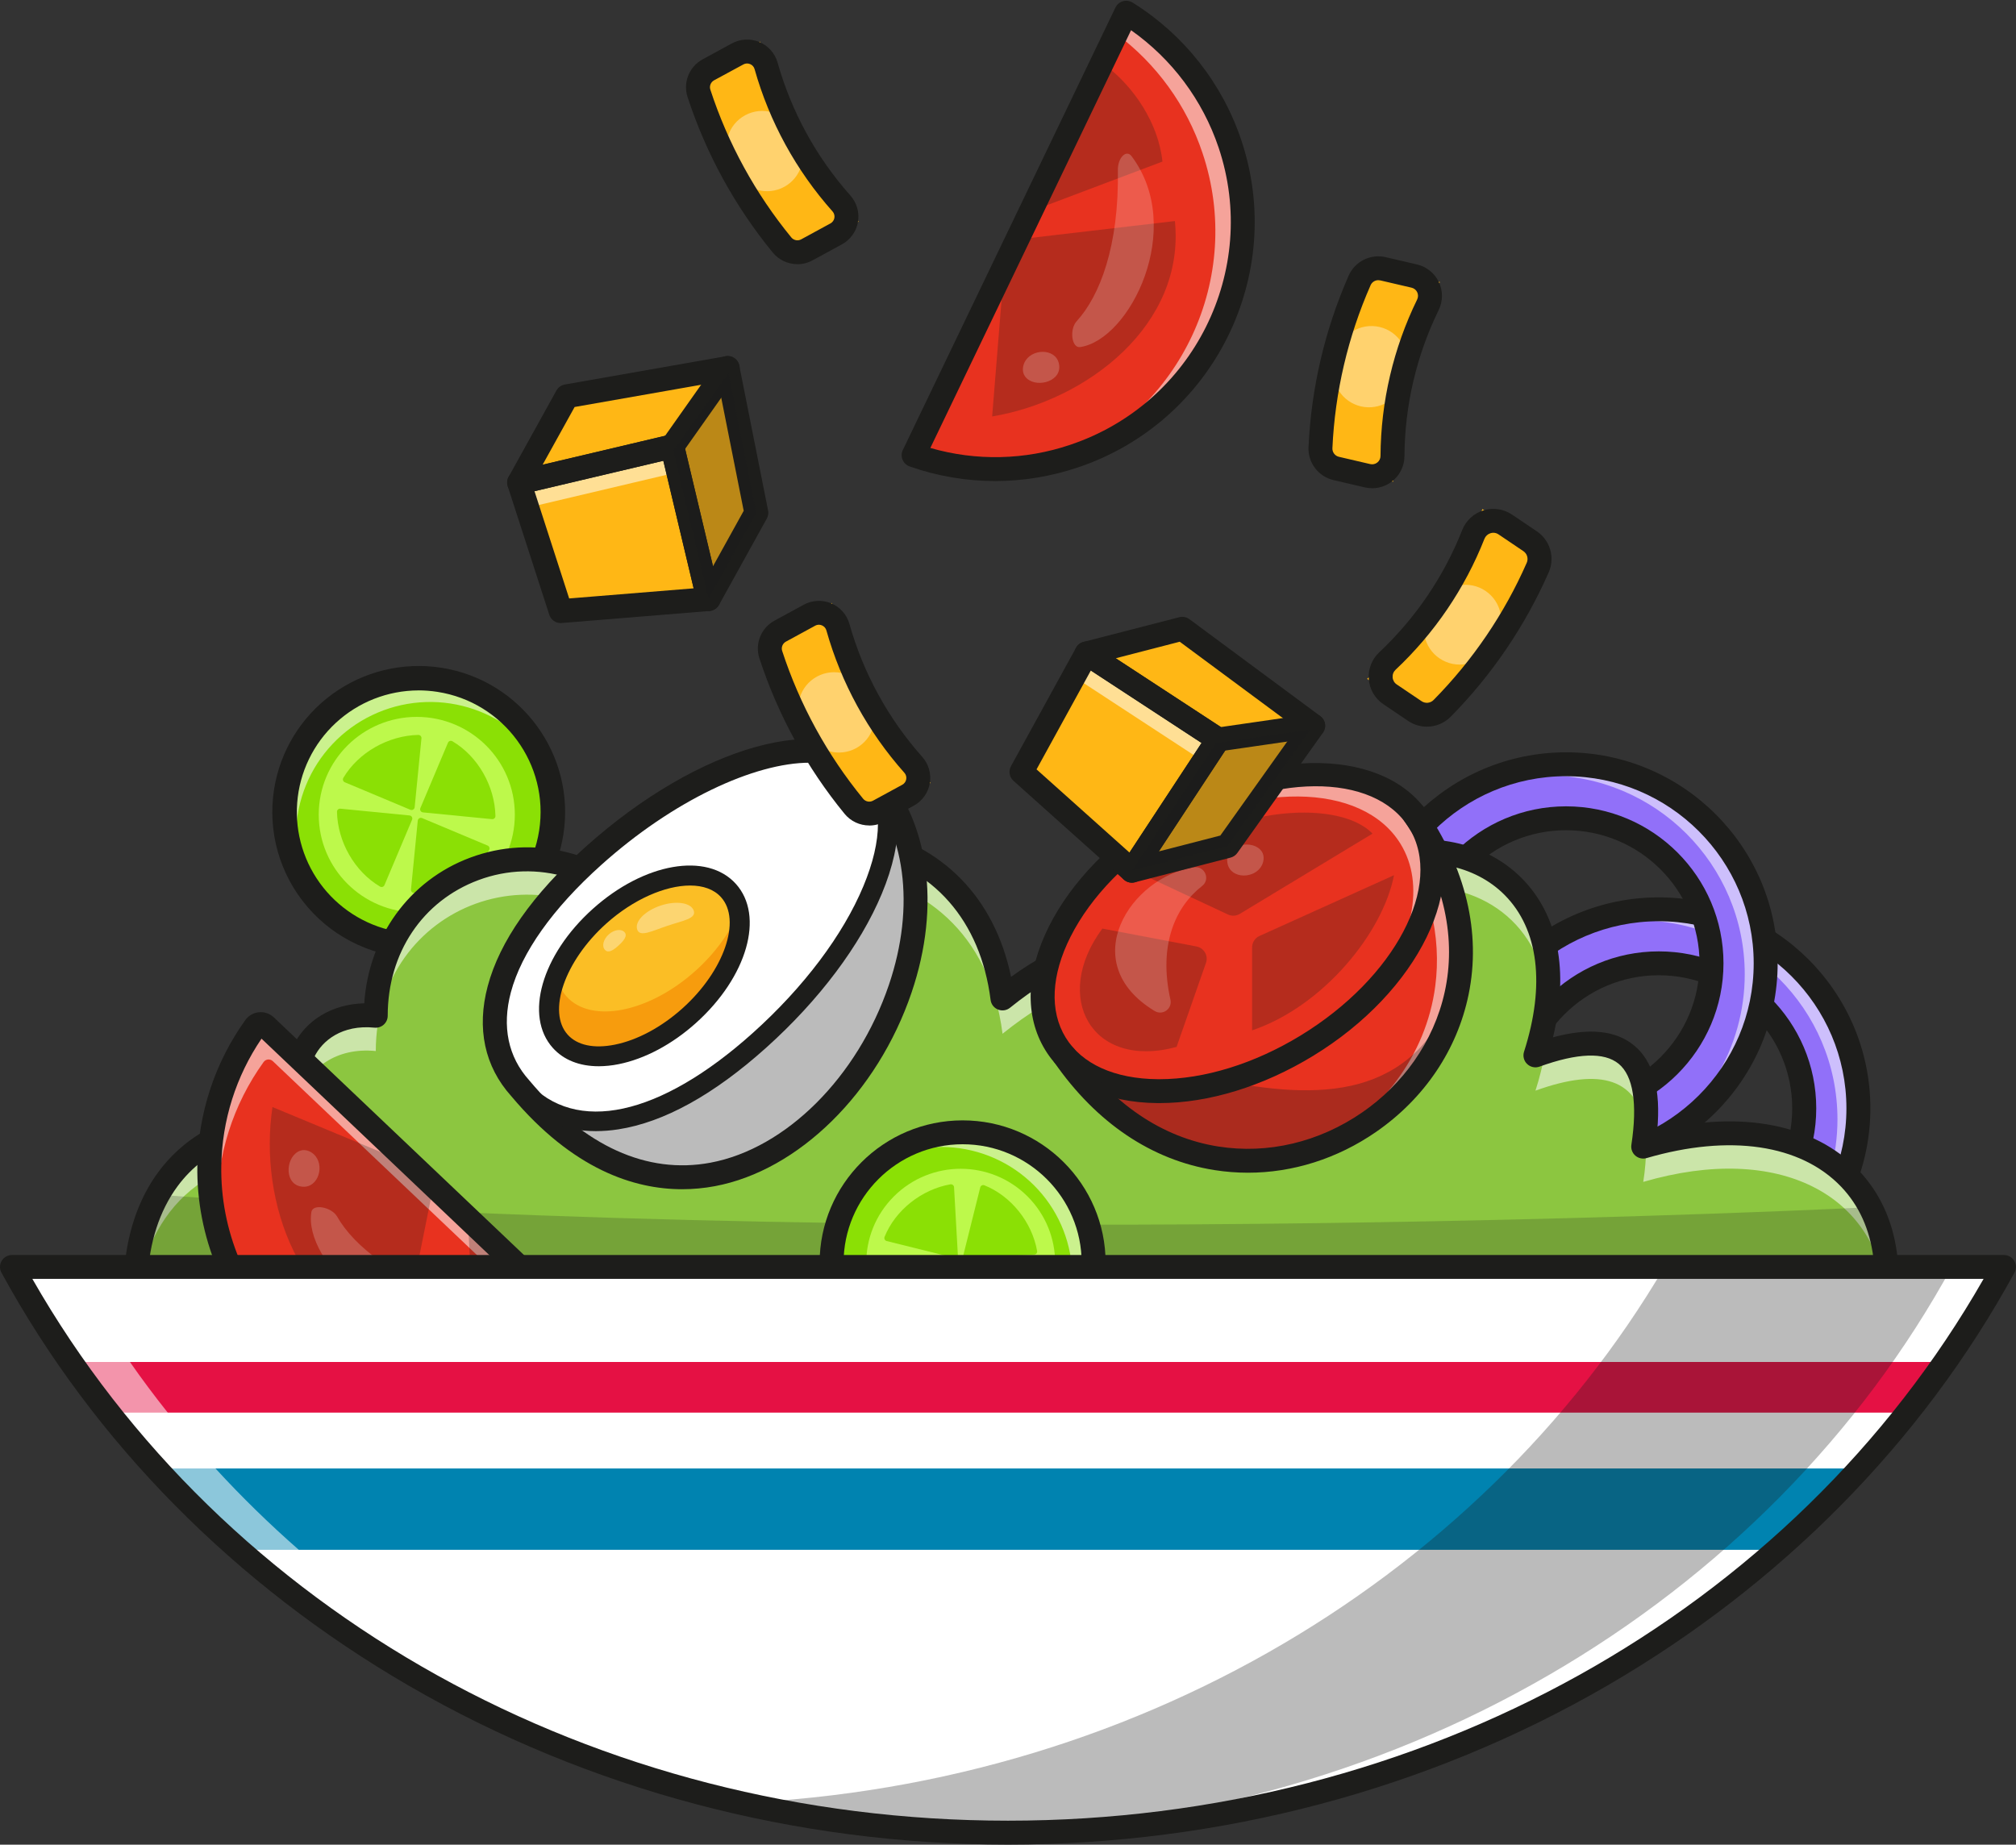<svg fill="none" height="140" viewBox="0 0 153 140" width="153" xmlns="http://www.w3.org/2000/svg" xmlns:xlink="http://www.w3.org/1999/xlink"><rect x="0" y="0" width="153" height="140" fill="#333333" stroke="none"/><clipPath id="a"><path d="m0 0h153v140h-153z"/></clipPath><g clip-path="url(#a)"><path d="m125.891 69.01c-8.365 0-15.148 6.765-15.148 15.107 0 8.342 6.783 15.106 15.148 15.106s15.146-6.764 15.146-15.106c0-8.341-6.778-15.107-15.146-15.107zm0 26.113c-6.096 0-11.037-4.927-11.037-11.006s4.941-11.006 11.037-11.006 11.037 4.927 11.037 11.006-4.942 11.006-11.037 11.006z" fill="#9170f9"/><path d="m126.195 95.124c-6.098 0-11.036-4.928-11.036-11.006-.002-1.962.524-3.89 1.522-5.581.997-1.692 2.431-3.086 4.152-4.039-2.203.728-4.12 2.13-5.478 4.006-1.359 1.876-2.09 4.131-2.09 6.446 0 6.078 4.941 11.006 11.037 11.006 1.876.003 3.721-.473 5.359-1.384-1.118.368-2.288.554-3.466.553zm0-26.113c-2.452-.005-4.868.588-7.037 1.728 1.649-.597 3.39-.901 5.144-.897 8.367 0 15.148 6.765 15.148 15.107.001 2.756-.754 5.46-2.184 7.818s-3.48 4.281-5.928 5.56c5.835-2.097 10.006-7.668 10.006-14.209-.001-8.341-6.781-15.107-15.149-15.107z" fill="#fff" opacity=".55"/><path d="m125.891 100.129c-8.854 0-16.057-7.183-16.057-16.012 0-8.829 7.203-16.012 16.057-16.012s16.057 7.183 16.057 16.012c0 8.829-7.203 16.012-16.057 16.012zm0-30.212c-7.851 0-14.239 6.37-14.239 14.2s6.388 14.2 14.239 14.2 14.239-6.37 14.239-14.2-6.388-14.2-14.239-14.2zm0 26.113c-6.587 0-11.946-5.344-11.946-11.913 0-6.568 5.362-11.913 11.946-11.913s11.949 5.344 11.949 11.913c0 6.569-5.362 11.913-11.949 11.913zm0-22.013c-5.585 0-10.125 4.531-10.125 10.097 0 5.566 4.543 10.1 10.125 10.1s10.125-4.531 10.125-10.1-4.541-10.097-10.125-10.097z" fill="#1d1d1b"/><path d="m118.854 58.003c-8.365 0-15.149 6.765-15.149 15.107 0 8.341 6.784 15.106 15.149 15.106s15.148-6.764 15.148-15.106c0-8.342-6.78-15.107-15.148-15.107zm0 26.113c-6.096 0-11.037-4.928-11.037-11.006 0-6.079 4.941-11.006 11.037-11.006s11.037 4.928 11.037 11.006c0 6.079-4.941 11.007-11.037 11.007z" fill="#9170f9"/><path d="m119.158 84.118c-6.095 0-11.037-4.928-11.037-11.006 0-1.962.526-3.889 1.523-5.58.998-1.691 2.431-3.085 4.152-4.037-2.203.728-4.12 2.129-5.479 4.006-1.358 1.876-2.089 4.131-2.089 6.446 0 6.078 4.941 11.006 11.037 11.006 1.875.002 3.72-.476 5.358-1.388-1.118.368-2.288.555-3.465.553zm0-26.113c-2.452-.005-4.868.588-7.038 1.728 1.649-.597 3.391-.901 5.145-.897 8.367 0 15.148 6.765 15.148 15.107.001 2.756-.755 5.459-2.184 7.818-1.43 2.358-3.48 4.281-5.928 5.56 5.835-2.097 10.006-7.668 10.006-14.209-.001-8.342-6.781-15.108-15.149-15.108z" fill="#fff" opacity=".55"/><path d="m118.854 89.121c-8.854 0-16.057-7.183-16.057-16.012 0-8.829 7.203-16.013 16.057-16.013s16.057 7.184 16.057 16.013c0 8.829-7.203 16.012-16.057 16.012zm0-30.212c-7.851 0-14.239 6.37-14.239 14.2 0 7.83 6.388 14.2 14.239 14.2s14.239-6.37 14.239-14.2c0-7.83-6.385-14.198-14.239-14.198zm0 26.113c-6.587 0-11.946-5.344-11.946-11.913 0-6.568 5.359-11.913 11.946-11.913 6.586 0 11.946 5.344 11.946 11.913 0 6.569-5.359 11.914-11.946 11.914zm0-22.013c-5.585 0-10.125 4.531-10.125 10.097s4.543 10.1 10.125 10.1 10.128-4.531 10.128-10.1-4.543-10.095-10.128-10.095z" fill="#1d1d1b"/><path d="m38.976 68.803c3.976-3.965 3.976-10.394 0-14.359-3.976-3.965-10.422-3.965-14.399 0-3.976 3.965-3.976 10.394 0 14.359 3.976 3.965 10.422 3.965 14.399 0z" fill="#8be005"/><path d="m31.783 71.932c-.533-0-1.066-.041-1.593-.123-2.7-.429-5.12-1.908-6.73-4.112-1.61-2.204-2.278-4.955-1.858-7.649.42-2.695 1.893-5.114 4.097-6.727 2.204-1.614 4.96-2.291 7.663-1.883 5.631.873 9.502 6.152 8.627 11.768-.792 5.082-5.203 8.726-10.208 8.726zm-.012-20.307c-4.855 0-9.133 3.534-9.901 8.464-.202 1.297-.146 2.622.165 3.898.311 1.276.871 2.478 1.648 3.538.777 1.06 1.756 1.957 2.88 2.639s2.373 1.138 3.674 1.339c5.466.845 10.599-2.897 11.447-8.345s-2.905-10.569-8.368-11.414c-.511-.079-1.028-.118-1.545-.117z" fill="#1d1d1b"/><path d="m33.339 51.59c1.803.279 3.498 1.036 4.908 2.192 1.409 1.156 2.481 2.669 3.103 4.38-1.31-2.154-3.377-3.745-5.798-4.464-2.421-.719-5.024-.514-7.302.574-2.278 1.088-4.07 2.982-5.026 5.314-.956 2.332-1.008 4.935-.147 7.303-1.251-2.042-1.733-4.462-1.362-6.826.864-5.539 6.07-9.334 11.624-8.473z" fill="#fff" opacity=".55"/><path d="m31.631 69.248c4.11 0 7.441-3.322 7.441-7.42s-3.331-7.42-7.441-7.42c-4.109 0-7.441 3.322-7.441 7.42s3.331 7.42 7.441 7.42z" fill="#bdf94b"/><path d="m31.784 72.706c-1.604.001-3.189-.344-4.647-1.012-1.457-.668-2.753-1.643-3.796-2.857-1.044-1.215-1.812-2.64-2.251-4.178s-.539-3.154-.293-4.734c.452-2.904 2.043-5.51 4.422-7.244 2.379-1.734 5.351-2.456 8.263-2.005 6.054.938 10.215 6.613 9.275 12.651-.852 5.463-5.593 9.381-10.973 9.381zm-.027-20.308c-2.328.006-4.569.887-6.274 2.467-1.706 1.58-2.751 3.744-2.928 6.059-.177 2.315.528 4.611 1.974 6.431 1.446 1.819 3.527 3.028 5.827 3.385 5.042.781 9.777-2.673 10.561-7.7.783-5.027-2.681-9.751-7.721-10.532-.476-.074-.958-.111-1.44-.112z" fill="#1d1d1b"/><path d="m32.099 61.656 5.238.513c.033.004.067 0.0.099-.01s.061-.027.086-.049.045-.05.058-.08c.013-.03.02-.064.02-.097-.046-2.263-1.325-4.528-3.266-5.677-.029-.017-.062-.028-.096-.031-.034-.003-.068.001-.101.012-.032.011-.062.029-.086.053s-.044.052-.056.084l-2.093 4.96c-.013.034-.019.071-.016.107.003.036.015.072.034.103.019.031.045.058.076.077.031.019.066.032.103.035z" fill="#8be005"/><path d="m31.077 61.889-5.238-.514c-.033-.004-.067-.001-.099.009-.032.01-.061.027-.086.049-.025.022-.045.05-.059.08-.013.03-.02.064-.02.097.046 2.262 1.325 4.528 3.267 5.677.03.017.062.028.096.031.034.003.068-.001.101-.012.032-.011.062-.029.086-.053.025-.024.044-.052.056-.084l2.092-4.957c.014-.034.02-.071.017-.107-.003-.037-.014-.072-.033-.104s-.045-.058-.076-.078c-.031-.02-.067-.032-.103-.035z" fill="#8be005"/><path d="m31.47 61.263.515-5.223c.004-.033.001-.067-.01-.099-.01-.032-.027-.061-.049-.086-.022-.025-.05-.045-.08-.058s-.064-.02-.097-.02c-2.268.046-4.54 1.321-5.692 3.258-.017.029-.028.062-.031.096s.001.068.012.1c.011.032.029.061.053.086.024.025.052.044.084.056l4.974 2.086c.034.013.071.019.107.015.036-.003.071-.015.103-.034.031-.019.058-.045.077-.076.019-.031.032-.066.035-.102z" fill="#8be005"/><path d="m31.706 62.282-.515 5.223c-.004.033-.001.067.01.099.01.032.027.061.049.086s.05.045.081.058c.031.013.064.02.097.02 2.269-.046 4.541-1.321 5.693-3.258.017-.029.028-.062.031-.096.003-.034-.001-.068-.012-.1-.011-.032-.029-.061-.053-.086-.024-.025-.052-.044-.084-.056l-4.974-2.086c-.034-.013-.071-.019-.107-.016-.036.003-.072.015-.103.034-.031.019-.058.045-.077.076-.02.031-.032.066-.035.102z" fill="#8be005"/><path d="m11.876 105.788c-3.999-10.106-.624-21.602 12.1-20.698-3.131-3.17-.723-8.533 4.544-8.004 0-11.068 13.15-16.392 21.238-7.108 5.424-9.284 24.358-9.782 26.325 5.798 7.712-6.215 13.482-5.015 17.483 2.936 3.725-19.985 29.173-18.015 22.963 1.384 6.394-2.307 9.258-.174 8.18 6.926 13.33-3.891 21.5 3.948 17.42 15.718" fill="#8cc640"/><g fill="#fff"><path d="m22.619 85.04c.118.964.558 1.918 1.357 2.731-8.813-.625-13.145 4.698-13.642 11.387-.527-7.514 3.293-14.13 12.285-14.118z" opacity=".55"/><path d="m117.44 75.801c-1.258-12.553-20.656-11.662-23.874 5.589-3.999-7.949-9.77-9.148-17.481-2.933-1.969-15.578-20.901-15.079-26.327-5.798-8.086-9.282-21.238-3.956-21.238 7.109-3.02-.302-5.099 1.33-5.734 3.375-.943-3.018 1.448-6.487 5.734-6.058 0-11.067 13.152-16.39 21.238-7.106 5.424-9.284 24.358-9.782 26.325 5.798 7.713-6.215 13.482-5.016 17.481 2.937 3.432-18.4 25.269-18.194 23.876-2.913z" opacity=".55"/><path d="m124.863 85.798c-.474-3.909-3.316-4.833-8.332-3.024.31-.958.552-1.936.724-2.928 5.517-1.77 8.156.085 7.608 5.952z" opacity=".55"/><path d="m143.122 98.321c-.746-7.547-8.004-11.656-18.411-8.621.145-.908.219-1.827.221-2.746 11.458-3.246 19.041 2.215 18.19 11.367z" opacity=".55"/></g><path d="m141.954 91.618s-69.068 3.552-129.987-.945l-1.68 5.28h132.9z" fill="#1d1d1b" opacity=".2"/><g opacity=".55"><path d="m22.786 83.143c.235.735.644 1.403 1.19 1.948-.467-.033-.918-.051-1.357-.051-.08-.637-.024-1.284.167-1.897z" fill="#fff"/><path d="m24.366 85.27-.4-.028c-.482-.034-.922-.051-1.347-.051h-.133l-.017-.132c-.083-.658-.025-1.327.172-1.961l.143-.464.146.464c.228.713.623 1.361 1.153 1.889zm-1.611-.381c.275 0 .558.011.856.028-.328-.38-.596-.806-.796-1.266-.079.408-.099.825-.059 1.238z" fill="#1d1d1b"/></g><g opacity=".55"><path d="m117.44 75.801c.118 1.223.073 2.571-.185 4.045-.237.076-.479.158-.724.248.494-1.542.788-2.976.909-4.293z" fill="#fff"/><path d="m116.292 80.343.095-.295c.473-1.483.778-2.916.902-4.261h.301c.127 1.278.064 2.653-.186 4.086l-.016.09-.087.028c-.236.075-.473.156-.717.246zm1.053-2.804c-.151.78-.344 1.551-.579 2.311.119-.041.237-.081.355-.118.125-.725.199-1.457.224-2.192z" fill="#1d1d1b"/></g><g opacity=".55"><path d="m124.932 86.955-.221.063c.063-.426.115-.831.152-1.22.044.384.067.771.069 1.157z" fill="#fff"/><path d="m124.526 87.232.035-.233c.067-.448.119-.845.151-1.212l.133-1.426.167 1.422c.046.39.069.781.071 1.174v.114z" fill="#1d1d1b"/></g><path d="m11.876 106.695c-.182 0-.361-.055-.511-.157-.151-.103-.267-.248-.334-.417-2.513-6.35-2.139-12.926.975-17.157 1.625-2.208 4.682-4.719 10.203-4.827-.352-.733-.535-1.536-.534-2.348.001-.813.185-1.615.539-2.347.975-2.03 3.006-3.24 5.43-3.295.341-5.056 3.42-9.335 8.04-11.056 4.791-1.786 10.04-.472 13.948 3.425 3.316-4.551 9.84-6.909 16.028-5.648 5.851 1.189 9.821 5.26 11.072 11.27 3.663-2.651 7-3.675 9.933-3.042 2.499.538 4.697 2.272 6.553 5.162 1.747-5.977 5.713-10.372 10.915-11.966 4.267-1.306 8.617-.404 11.355 2.357 2.774 2.797 3.596 7.043 2.373 12.076 2.733-.731 4.75-.531 6.135.603 1.474 1.206 2.061 3.33 1.776 6.471 6.421-1.55 11.937-.476 15.277 3.017 3.204 3.353 3.911 8.535 1.939 14.219-.035.117-.093.226-.172.319-.078.094-.175.171-.284.227-.109.055-.228.088-.35.097s-.244-.007-.36-.047-.222-.103-.313-.184c-.091-.082-.164-.182-.216-.292-.051-.111-.08-.231-.083-.353-.004-.122.017-.244.061-.357 1.741-5.019 1.18-9.532-1.539-12.376-3.079-3.223-8.462-4.015-14.768-2.176-.146.043-.301.048-.45.016s-.288-.102-.403-.202c-.115-.1-.203-.227-.255-.37-.053-.143-.068-.297-.046-.447.474-3.121.139-5.25-.968-6.156-1.096-.896-3.116-.823-6.004.218-.159.058-.332.07-.498.034s-.319-.116-.441-.234c-.123-.117-.21-.267-.251-.431-.042-.164-.037-.337.015-.498 1.626-5.078 1.104-9.303-1.47-11.897-2.26-2.279-5.912-3.006-9.527-1.898-5.187 1.589-9 6.394-10.207 12.852-.035.187-.127.358-.265.489-.138.132-.313.216-.502.243-.189.027-.381-.006-.549-.095s-.305-.227-.391-.397c-1.818-3.612-3.996-5.716-6.473-6.25-2.693-.581-5.93.635-9.625 3.613-.126.102-.277.168-.437.192-.16.024-.324.005-.474-.055-.15-.06-.282-.159-.381-.287-.099-.128-.162-.28-.182-.44-.761-6.023-4.365-10.122-9.888-11.245-5.795-1.177-12.138 1.313-14.754 5.792-.073.125-.174.23-.296.308-.122.078-.26.125-.404.139s-.289-.007-.423-.061c-.134-.054-.254-.138-.348-.247-3.463-3.975-8.349-5.425-12.752-3.784-4.25 1.584-6.89 5.53-6.89 10.298-0.0.127-.027.252-.079.368-.052.116-.127.219-.221.304-.094.085-.205.149-.326.189-.121.04-.248.053-.375.041-2.466-.247-3.98.993-4.577 2.236-.687 1.431-.392 3.052.77 4.23.129.131.216.298.247.48.032.181.007.368-.07.535-.077.167-.203.307-.362.401s-.342.137-.526.125c-4.643-.329-8.252 1.068-10.44 4.042-2.748 3.735-3.036 9.643-.75 15.42.054.137.074.286.058.432-.016.147-.069.288-.152.41-.083.122-.195.222-.326.292-.131.069-.277.105-.425.106z" fill="#1d1d1b"/><path d="m34.835 107.53c-10.373.093-18.858-8.219-18.951-18.562-.045-4.157 1.305-8.21 3.834-11.514l27.035 25.686c-3.338 2.805-7.554 4.358-11.918 4.391z" fill="#e8321f"/><path d="m16.489 91.687c-.042-3.977 1.192-7.862 3.521-11.09.039-.053.089-.097.147-.13.058-.032.122-.052.188-.057s.132.003.195.025c.062.022.119.057.167.103l24.616 23.383c.494-.34.973-.701 1.432-1.086l-27.035-25.685c-1.771 2.321-2.974 5.022-3.513 7.889-.539 2.867-.4 5.819.408 8.622-.076-.656-.117-1.315-.124-1.974z" fill="#fff" opacity=".55"/><path d="m34.837 107.53c-10.373.093-18.858-8.219-18.952-18.562 0-.365.003-.729.024-1.088.661 9.825 8.908 17.55 18.908 17.461 3.82-.027 7.539-1.221 10.658-3.42l1.284 1.219c-3.338 2.806-7.556 4.359-11.921 4.391z" fill="#fff" opacity=".55"/><path d="m30.534 101.757c-7.741-1.668-10.94-10.5-9.855-17.738l10.571 4.393 1.648 1.566z" fill="#1d1d1b" opacity=".25"/><path d="m35.528 92.797.467 9.74c2.921.616 6.082-.331 8.23-1.802z" fill="#1d1d1b" opacity=".25"/><path d="m34.704 108.436c-5.07 0-10.02-1.998-13.71-5.563-3.918-3.784-6.111-9.043-6.016-14.426.062-3.96 1.332-7.808 3.641-11.031.12-.167.275-.306.454-.409.179-.102.378-.165.583-.184.205-.019.412.006.607.074.195.068.373.177.522.319l26.156 24.848c.15.142.268.316.345.508.077.192.112.398.102.605-.009.204-.062.404-.156.586s-.226.342-.387.469c-3.202 2.525-7.117 3.986-11.195 4.18-.316.016-.632.023-.947.023zm-14.857-29.607c-1.937 2.852-2.998 6.205-3.052 9.649-.086 4.884 1.906 9.656 5.464 13.093 3.558 3.437 8.408 5.274 13.302 5.031 3.551-.168 6.969-1.396 9.811-3.525z" fill="#1d1d1b"/><path d="m23.955 87.754c-.268-.344-.737-.565-1.152-.429-1.083.354-1.288 2.389-.066 2.702 1.289.331 1.93-1.362 1.217-2.273z" fill="#fff" opacity=".2"/><path d="m35.552 98.845c-5.523-1.693-8.67-4.246-9.964-6.509-.419-.732-1.843-.994-1.954-.36-.647 3.762 6.128 10.387 12.605 8.185.646-.218.212-1.041-.687-1.316z" fill="#fff" opacity=".2"/><path d="m80.087 102.865c3.883-3.872 3.883-10.151 0-14.024-3.883-3.873-10.179-3.873-14.063 0-3.883 3.873-3.883 10.151 0 14.024 3.883 3.873 10.179 3.873 14.063 0z" fill="#8be005"/><path d="m83 95.853c.001 1.778-.478 3.522-1.386 5.053-.908 1.53-2.211 2.788-3.774 3.643 1.887-1.584 3.117-3.812 3.449-6.249.333-2.438-.256-4.912-1.65-6.941s-3.496-3.469-5.895-4.04-4.926-.232-7.089.952c1.789-1.509 4.058-2.336 6.401-2.332 5.489-.001 9.943 4.441 9.943 9.916z" fill="#fff" opacity=".55"/><path d="m77.979 100.907c2.799-2.791 2.799-7.317 0-10.109-2.799-2.792-7.338-2.792-10.137 0-2.799 2.792-2.799 7.318 0 10.109 2.799 2.792 7.338 2.792 10.137 0z" fill="#bdf94b"/><path d="m73.056 106.676c-5.984 0-10.853-4.855-10.853-10.823s4.868-10.823 10.853-10.823 10.853 4.855 10.853 10.823-4.869 10.823-10.853 10.823zm0-19.833c-4.982 0-9.035 4.042-9.035 9.01 0 4.968 4.053 9.01 9.035 9.01 4.982 0 9.035-4.042 9.035-9.01 0-4.968-4.054-9.01-9.035-9.01z" fill="#1d1d1b"/><path d="m73.073 96.167.286 5.118c.002.032.011.064.026.093s.036.054.061.075c.025.02.055.035.086.044.032.009.064.011.097.006 2.183-.384 4.183-1.954 5.004-3.995.011-.031.016-.064.014-.097-.002-.033-.011-.065-.027-.094s-.037-.055-.063-.075c-.026-.02-.056-.035-.088-.043l-5.111-1.27c-.035-.009-.072-.009-.107-0-.035.008-.068.025-.096.048s-.05.052-.064.086c-.014.033-.021.069-.019.105z" fill="#8be005"/><path d="m72.693 95.219-.288-5.118c-.002-.032-.011-.064-.026-.093-.015-.029-.036-.054-.061-.075-.025-.021-.055-.035-.086-.044s-.064-.011-.097-.006c-2.183.384-4.184 1.954-5.005 3.995-.011.031-.016.064-.014.097.002.033.011.065.026.094.015.029.037.055.062.075.026.02.056.035.088.044l5.111 1.27c.035.009.072.009.108.001.036-.008.069-.024.097-.048.028-.023.05-.053.065-.086.015-.033.021-.07.019-.106z" fill="#8be005"/><path d="m73.359 95.504 5.132-.288c.033-.002.065-.01.094-.025s.055-.036.076-.061c.021-.025.036-.055.044-.086.009-.032.01-.065.005-.097-.384-2.176-1.959-4.172-4.006-4.991-.031-.012-.064-.017-.097-.015-.033.002-.065.011-.095.026-.029.015-.055.037-.075.063-.02.026-.035.056-.043.088l-1.272 5.097c-.009.035-.009.072-.001.107.008.035.024.068.047.096.023.028.052.05.085.065s.069.022.105.02z" fill="#8be005"/><path d="m72.408 95.883-5.132.287c-.033.002-.065.01-.094.025-.029.015-.055.036-.075.061-.021.025-.036.055-.044.086-.008.032-.01.065-.005.097.384 2.176 1.959 4.172 4.006 4.991.031.012.064.017.097.015s.065-.011.095-.026c.029-.016.055-.037.075-.063.02-.026.035-.056.043-.088l1.274-5.097c.009-.035.009-.072.001-.108s-.024-.069-.048-.097c-.023-.028-.053-.05-.086-.065-.033-.015-.07-.021-.106-.019z" fill="#8be005"/><path d="m152.086 96.155c-1.355 2.486-2.849 4.894-4.477 7.212-.912 1.311-1.872 2.592-2.869 3.845-1.154 1.451-2.361 2.863-3.62 4.236-1.993 2.171-4.103 4.231-6.32 6.173-15.167 13.305-35.698 21.466-58.302 21.466s-43.135-8.161-58.302-21.466c-2.217-1.942-4.327-4.002-6.32-6.173-1.257-1.371-2.464-2.783-3.62-4.236-.997-1.253-1.957-2.534-2.869-3.845-1.628-2.318-3.123-4.726-4.478-7.212z" fill="#fff"/><path d="m76.498 139.238c-21.849 0-42.593-7.637-58.402-21.504-2.221-1.945-4.335-4.01-6.331-6.184-1.256-1.37-2.477-2.798-3.627-4.244-1.033-1.299-2-2.598-2.875-3.854-1.63-2.322-3.128-4.734-4.486-7.224l-.122-.224h151.687l-.118.224c-1.359 2.491-2.857 4.902-4.487 7.226-.879 1.257-1.844 2.556-2.878 3.855-1.149 1.444-2.368 2.872-3.627 4.243-1.997 2.174-4.11 4.239-6.332 6.184-15.809 13.866-36.553 21.503-58.401 21.503zm-75.334-42.932c1.321 2.402 2.772 4.73 4.347 6.974.872 1.253 1.836 2.544 2.864 3.838 1.146 1.44 2.361 2.863 3.612 4.228 1.989 2.166 4.095 4.223 6.307 6.161 15.755 13.817 36.425 21.428 58.204 21.428s42.447-7.61 58.204-21.428c2.212-1.938 4.317-3.995 6.305-6.161 1.253-1.366 2.469-2.788 3.612-4.227 1.028-1.293 1.992-2.585 2.863-3.838 1.575-2.245 3.027-4.573 4.347-6.975z" fill="#1d1d1b"/><path d="m147.609 103.367c-.912 1.311-1.872 2.592-2.869 3.845h-136.484c-.997-1.253-1.957-2.534-2.869-3.845z" fill="#e51144"/><path d="m141.119 111.448c-1.992 2.171-4.102 4.231-6.32 6.173h-116.603c-2.217-1.942-4.327-4.002-6.32-6.173z" fill="#0083b0"/><path d="m78.736 139.059c-.742.019-1.49.028-2.239.028-22.604 0-43.135-8.164-58.302-21.466-2.217-1.942-4.327-4.002-6.32-6.173-1.257-1.371-2.464-2.783-3.62-4.236-.997-1.253-1.957-2.534-2.869-3.845-1.628-2.318-3.123-4.726-4.478-7.212h4.477c1.355 2.486 2.85 4.894 4.478 7.212.912 1.311 1.872 2.592 2.869 3.845 1.155 1.451 2.361 2.863 3.621 4.236 1.994 2.171 4.104 4.231 6.322 6.173 14.662 12.861 34.342 20.919 56.061 21.438z" fill="#fff" opacity=".55"/><path d="m148.148 96.113c-13.888 25.46-42.519 42.932-75.589 42.932-6.616.005-13.212-.706-19.674-2.121 31.753-.311 59.308-16.738 73.462-40.811z" fill="#1d1d1b" opacity=".3"/><path d="m76.498 139.993c-16.138 0-31.852-4.163-45.444-12.041-13.236-7.671-23.935-18.516-30.943-31.364-.075-.138-.114-.293-.111-.45.003-.157.047-.311.127-.446.081-.135.195-.247.332-.325.137-.078.292-.118.449-.118h151.177c.158 0 .313.041.45.118.137.078.251.19.332.325.08.135.124.289.127.446s-.035.312-.11.45c-7.008 12.848-17.709 23.693-30.944 31.364-13.588 7.875-29.305 12.041-45.443 12.041zm-74.042-42.932c14.521 25.404 42.741 41.119 74.042 41.119 31.301 0 59.52-15.715 74.042-41.119z" fill="#1d1d1b"/><path d="m66.084 58.724c-3.485-3.862-12.913-1.063-21.059 6.247s-9.023 13.764-5.538 17.625c17.139 20.434 38.402-10.793 26.597-23.872z" fill="#fff"/><path d="m66.084 58.724c3.485 3.861-.292 12.918-8.438 20.229s-14.674 7.504-18.159 3.643c17.139 20.435 38.402-10.793 26.597-23.872z" fill="#1d1d1b" opacity=".3"/><path d="m51.774 90.256c-3.637 0-8.29-1.489-12.974-7.066-2.023-2.249-2.641-5.137-1.786-8.345.906-3.405 3.397-6.954 7.401-10.549 8.649-7.763 18.462-10.478 22.343-6.179 3.762 4.168 4.668 10.603 2.423 17.215-2.581 7.603-8.581 13.508-14.931 14.693-.817.153-1.646.23-2.477.231zm9.684-32.371c-4.211 0-10.381 2.871-15.825 7.757-3.685 3.307-6.058 6.651-6.861 9.667-.691 2.598-.21 4.905 1.391 6.679l.021.025c4.171 4.974 8.919 7.128 13.733 6.229 5.724-1.069 11.166-6.491 13.543-13.492 2.031-5.982 1.264-11.747-2.052-15.421-.886-.979-2.261-1.444-3.95-1.444z" fill="#1d1d1b"/><path d="m45.228 85.847c-2.511 0-4.668-.933-6.303-2.746-.127-.15-.191-.343-.178-.539.013-.196.102-.379.249-.51.146-.131.338-.201.535-.194s.383.091.519.233c3.633 4.025 10.021 2.643 17.085-3.697 3.858-3.463 6.838-7.419 8.39-11.139 1.476-3.537 1.474-6.387-.005-8.026-.069-.073-.122-.16-.157-.254-.035-.094-.051-.194-.047-.295s.029-.199.071-.29c.043-.091.103-.172.178-.239s.162-.119.257-.152c.095-.033.196-.047.296-.041.1.006.199.032.289.077.09.044.171.106.237.182 1.892 2.096 1.991 5.511.278 9.617-1.637 3.922-4.753 8.07-8.775 11.681-3.982 3.574-7.757 5.659-11.216 6.196-.563.089-1.133.134-1.704.136z" fill="#1d1d1b"/><path d="m52.308 77.079c3.523-3.162 4.854-7.414 2.974-9.498s-6.261-1.209-9.783 1.953-4.854 7.414-2.974 9.498c1.88 2.083 6.261 1.209 9.783-1.953z" fill="#fbbe25"/><path d="m42.524 79.034c1.879 2.081 6.259 1.209 9.782-1.952 2.768-2.485 4.18-5.64 3.751-7.889-.619 1.522-1.737 3.106-3.274 4.487-3.522 3.16-7.903 4.034-9.784 1.953-.402-.453-.671-1.008-.776-1.604-.799 1.967-.756 3.833.301 5.005z" fill="#f79c0d"/><path d="m48.358 70.543c.203.608 1.107.118 2.292-.279s2.204-.541 2.001-1.149-1.329-.781-2.514-.387c-1.185.395-1.982 1.206-1.779 1.814z" fill="#fff" opacity=".35"/><path d="m45.907 72.085c.25.276.606.059 1.017-.308.411-.367.722-.751.474-1.028s-.786-.202-1.197.167-.544.892-.294 1.169z" fill="#fff" opacity=".35"/><path d="m45.432 80.922c-1.445 0-2.648-.472-3.47-1.383-2.191-2.43-.862-7.07 3.03-10.563s8.659-4.327 10.853-1.897c2.194 2.43.862 7.07-3.03 10.563-1.804 1.619-3.887 2.728-5.865 3.123-.499.102-1.007.155-1.517.158zm6.941-13.715c-1.87 0-4.299 1.034-6.368 2.893-3.152 2.83-4.489 6.69-2.918 8.431.724.801 1.988 1.07 3.564.755 1.717-.343 3.546-1.324 5.151-2.764 3.152-2.83 4.489-6.69 2.918-8.431-.542-.601-1.368-.884-2.347-.884z" fill="#1d1d1b"/><path d="m110.743 74.244c-1.703 12.931-19.823 20.493-29.988 5.858l5.914-4.085 20.632-14.248c3.012 4.338 3.948 8.641 3.442 12.475z" fill="#e8321f"/><path d="m107.604 61.467-1.866 1.289c2.805 4.208 3.678 8.371 3.187 12.092-.7 5.314-4.176 9.723-8.732 12.055 5.57-1.934 10.048-6.849 10.853-12.961.504-3.834-.43-8.136-3.442-12.475z" fill="#fff" opacity=".55"/><path d="m110.743 74.244c-1.703 12.931-19.823 20.493-29.988 5.858l5.914-4.085 6.362 6.055c7.828 1.51 14.766 1.112 17.711-7.828z" fill="#1d1d1b" opacity=".3"/><path d="m99.167 79.362c7.63-4.648 11.464-12.254 8.564-16.988-2.901-4.734-11.437-4.805-19.066-.157-7.63 4.648-11.463 12.254-8.563 16.988 2.9 4.735 11.436 4.805 19.066.157z" fill="#e8321f"/><path d="m83.662 70.474 7.143 1.358c.134.026.262.08.373.159.111.079.204.181.273.299s.11.25.123.385c.013.136-.004.273-.049.402l-2.231 6.377c-6.447 1.755-9.498-3.781-5.633-8.98z" fill="#1d1d1b" opacity=".25"/><path d="m93.195 69.408-6.276-2.937c5.436-5.272 14.596-5.98 17.244-3.203l-10.073 6.092c-.134.081-.285.127-.441.136-.156.008-.312-.022-.453-.088z" fill="#1d1d1b" opacity=".25"/><path d="m95.026 78.198c5.389-1.823 9.913-7.385 10.771-11.776l-10.212 4.613c-.167.075-.308.197-.407.35-.099.153-.152.332-.152.514z" fill="#1d1d1b" opacity=".25"/><path d="m104.154 75.401c3.047-3.924 4.038-8.254 2.138-11.354-2.901-4.734-11.437-4.807-19.065-.157-1.829 1.106-3.508 2.443-4.993 3.979 1.609-2.073 3.793-4.033 6.432-5.64 7.632-4.65 16.164-4.577 19.066.157 2.172 3.544.566 8.701-3.578 13.015z" fill="#fff" opacity=".55"/><path d="m87.987 83.719h-.136c-3.927-.032-6.955-1.464-8.526-4.031-1.571-2.567-1.467-5.905.296-9.406 1.693-3.357 4.737-6.495 8.569-8.828 8.046-4.901 17.159-4.695 20.316.459s-.822 13.331-8.867 18.232c-3.787 2.308-7.919 3.574-11.652 3.574zm1.151-20.718c-3.548 2.16-6.35 5.035-7.893 8.095-1.471 2.919-1.603 5.634-.37 7.647 1.233 2.013 3.715 3.136 6.992 3.163h.122c3.402 0 7.198-1.171 10.703-3.307 7.189-4.38 10.895-11.441 8.262-15.742s-10.626-4.237-17.816.143z" fill="#1d1d1b"/><path d="m94.71 89.003c-.85 0-1.698-.067-2.538-.199-4.761-.752-8.967-3.583-12.164-8.187-.13-.198-.177-.439-.132-.671s.18-.438.375-.572c.195-.135.435-.188.669-.149.234.039.443.168.583.359 2.907 4.188 6.695 6.757 10.954 7.429 3.768.594 7.651-.326 10.935-2.594 6.033-4.166 9.595-12.872 3.162-22.134-.068-.098-.116-.208-.141-.324-.025-.116-.027-.236-.006-.354.021-.117.066-.229.13-.329.065-.1.149-.186.247-.254s.209-.116.325-.141c.117-.025.237-.027.355-.006.117.021.229.065.33.13.1.065.187.148.255.246 3.197 4.606 4.375 9.527 3.405 14.235-.861 4.186-3.356 7.887-7.027 10.422-2.94 2.03-6.317 3.093-9.717 3.093z" fill="#1d1d1b"/><path d="m95.666 65.837c.254-.354.333-.865.085-1.223-.647-.935-2.664-.55-2.616.709.05 1.325 1.859 1.456 2.531.515z" fill="#fff" opacity=".2"/><path d="m88.828 75.874c-.94-4.207.411-7.086 2.406-8.635.646-.502.196-1.535-.614-1.417-4.812.709-9.059 7.242-2.987 10.909.602.366 1.348-.172 1.195-.857z" fill="#fff" opacity=".2"/><path d="m93.342 10.911c3.296 9.808-2.007 20.425-11.842 23.712-3.95 1.327-8.231 1.3-12.164-.077l16.134-33.582c3.708 2.298 6.492 5.817 7.873 9.947z" fill="#e8321f"/><path d="m93.342 10.91c3.296 9.809-2.007 20.425-11.842 23.713-.347.118-.695.223-1.045.314 9.166-3.664 13.982-13.876 10.805-23.33-1.207-3.613-3.495-6.77-6.555-9.048l.765-1.594c3.707 2.298 6.492 5.816 7.873 9.946z" fill="#fff" opacity=".55"/><path d="m89.165 16.776c.803 7.857-6.632 13.621-13.868 14.831l.92-11.384.984-2.048z" fill="#1d1d1b" opacity=".25"/><path d="m79.079 15.716 9.143-3.454c-.316-2.961-2.197-5.669-4.263-7.249z" fill="#1d1d1b" opacity=".25"/><path d="m75.522 36.51c-2.209-.002-4.402-.377-6.485-1.109-.12-.042-.231-.109-.324-.197-.093-.087-.166-.193-.215-.311-.049-.118-.073-.244-.069-.371.003-.127.034-.253.089-.367l16.135-33.581c.055-.115.134-.218.232-.3.098-.083.212-.144.335-.18s.252-.045.379-.028c.127.018.248.062.357.129 3.878 2.418 6.793 6.104 8.246 10.428 3.45 10.267-2.12 21.419-12.416 24.859-2.018.678-4.133 1.026-6.263 1.029zm-4.915-2.513c3.476 1.006 7.178.923 10.605-.236 9.346-3.123 14.401-13.245 11.27-22.565-1.21-3.596-3.537-6.714-6.643-8.903z" fill="#1d1d1b"/><path d="m77.847 27.343c-.245.361-.311.873-.054 1.225.671.918 2.676.482 2.598-.773-.083-1.323-1.896-1.409-2.544-.452z" fill="#fff" opacity=".2"/><path d="m84.838 12.916c.093 5.762-1.368 9.536-3.126 11.462-.569.624-.378 2.055.26 1.963 3.789-.55 8.011-9.023 3.908-14.485-.407-.542-1.057.122-1.042 1.06z" fill="#fff" opacity=".2"/><path d="m51.018 33.879 2.752 11.589-11.219.914-3.155-9.759z" fill="#ffb715"/><path d="m51.018 33.879.462 1.946-11.465 2.708-.618-1.909z" fill="#fff" opacity=".55"/><path d="m55.216 27.933.07.35 2.111 10.635-3.628 6.551-2.752-11.589-11.621 2.744 3.628-6.551z" fill="#ffb715"/><path d="m42.552 47.289c-.192 0-.38-.061-.535-.174-.155-.113-.271-.272-.33-.455l-3.155-9.759c-.038-.119-.052-.245-.039-.369.013-.124.051-.245.112-.354.062-.109.145-.204.245-.279.1-.075.215-.129.337-.158l11.621-2.745c.235-.055.482-.015.687.111.205.126.352.329.407.562l2.752 11.589c.03.127.032.259.007.387-.026.128-.079.249-.156.354-.077.106-.176.193-.29.257-.114.064-.241.103-.371.114l-11.216.914c-.028.002-.053.003-.077.003zm-1.988-10.011 2.632 8.141 9.446-.768-2.299-9.681z" fill="#1d1d1b"/><path d="m53.771 46.375c-.041-0-.082-.003-.123-.008-.182-.025-.352-.104-.488-.227s-.231-.284-.274-.462l-2.546-10.707-10.731 2.536c-.171.041-.351.031-.517-.028-.166-.059-.311-.165-.418-.305s-.17-.308-.183-.483c-.013-.175.026-.35.111-.504l3.628-6.551c.066-.118.157-.221.268-.299.111-.079.237-.132.371-.155l12.19-2.142c.234-.041.475.011.671.145.196.134.332.339.378.571l2.184 10.986c.042.21.008.427-.096.614l-3.628 6.554c-.079.142-.195.259-.335.341-.14.082-.3.125-.462.124zm-2.752-13.404c.204 0.0.403.069.563.196.16.127.273.303.32.502l2.21 9.305 2.33-4.207-1.946-9.791-10.886 1.913-2.428 4.38 9.623-2.273c.07-.016.141-.023.213-.022z" fill="#1d1d1b"/><path d="m51.018 34.785c-.167-0-.33-.046-.472-.132s-.258-.21-.335-.357c-.077-.147-.111-.313-.1-.478s.068-.325.164-.461l4.198-5.946c.068-.1.155-.184.256-.25s.214-.111.333-.132c.119-.022.24-.019.358.006.118.026.229.075.328.144.099.069.182.157.247.259.064.102.107.215.127.334.02.119.015.24-.012.357-.028.117-.079.227-.15.325l-4.198 5.946c-.084.119-.195.216-.325.283-.129.067-.273.102-.419.102z" fill="#1d1d1b"/><path d="m55.287 28.282 2.111 10.635-3.628 6.551-2.677-11.271z" fill="#1d1d1b" opacity=".3"/><path d="m92.449 56.126-6.55 9.959-8.376-7.498 4.939-8.992z" fill="#ffb715"/><path d="m92.449 56.126-1.1 1.673-9.852-6.444.966-1.76z" fill="#fff" opacity=".55"/><path d="m99.665 55.079-.206.292-6.295 8.839-7.265 1.875 6.55-9.959-9.986-6.532 7.265-1.874z" fill="#ffb715"/><path d="m85.899 66.991c-.224-0-.44-.083-.607-.232l-8.377-7.499c-.152-.137-.254-.321-.289-.522-.034-.202.001-.409.099-.588l4.939-8.992c.06-.11.143-.206.242-.282s.213-.131.335-.162c.122-.03.248-.035.372-.014.124.021.242.067.346.136l9.986 6.532c.202.132.342.338.391.573s.002.48-.13.681l-6.55 9.959c-.072.109-.166.201-.277.271-.111.069-.235.114-.365.131-.039.005-.078.008-.118.008zm-7.233-8.6 7.054 6.314 5.471-8.319-8.404-5.497z" fill="#1d1d1b"/><path d="m85.899 66.991c-.164-0-.325-.044-.466-.128-.141-.084-.256-.204-.334-.348-.078-.144-.115-.306-.108-.469s.058-.322.148-.458l6.051-9.201-9.227-6.035c-.147-.096-.264-.233-.334-.394-.071-.161-.093-.339-.064-.512.029-.173.107-.334.226-.464s.273-.222.444-.266l7.265-1.873c.131-.034.269-.038.402-.012.133.026.259.081.368.162l9.937 7.358c.191.141.319.352.356.586s-.019.474-.157.667l-6.5 9.13c-.124.175-.306.3-.513.354l-7.265 1.874c-.074.019-.151.028-.228.028zm-1.222-17.032 8.27 5.409c.202.132.342.338.391.573s.002.48-.13.681l-5.259 7.994 4.665-1.203 5.794-8.139-8.874-6.571z" fill="#1d1d1b"/><path d="m92.449 57.032c-.23.001-.452-.086-.621-.242s-.272-.371-.288-.6.055-.456.2-.634c.145-.179.352-.296.58-.328l7.216-1.046c.237-.032.478.031.669.175.191.144.317.357.352.593.034.236-.026.477-.169.669-.142.192-.354.32-.591.357l-7.216 1.046c-.044.006-.088.009-.132.009z" fill="#1d1d1b"/><path d="m99.46 55.371-6.295 8.839-7.265 1.875 6.37-9.686z" fill="#1d1d1b" opacity=".3"/><path d="m108.478 54.71-4.725-3.188c4.198-3.431 7.114-7.727 8.747-12.889l4.725 3.188c-1.927 4.887-4.914 9.288-8.747 12.889z" fill="#ffb715"/><path d="m108.994 45.545-.448.642c-.205.294-.349.625-.424.975-.076.35-.081.711-.015 1.063s.201.687.397.987c.197.299.451.557.748.757l.009.005c.595.402 1.326.551 2.032.415.706-.136 1.329-.546 1.732-1.139l.439-.65c.403-.594.553-1.323.417-2.027-.136-.704-.547-1.325-1.142-1.727-.591-.399-1.316-.549-2.017-.418-.701.131-1.322.532-1.728 1.116z" fill="#fff" opacity=".38"/><path d="m108.288 55.151c-.506-0-1.001-.152-1.421-.436l-1.88-1.27c-.315-.212-.577-.493-.769-.82-.191-.327-.306-.693-.336-1.071-.031-.378.024-.757.161-1.111.136-.353.351-.672.627-.932 2.761-2.595 4.914-5.767 6.303-9.288.139-.352.356-.669.634-.927.279-.258.612-.45.974-.562.363-.112.747-.142 1.122-.086.376.056.735.195 1.049.407l1.881 1.269c.492.331.852.824 1.017 1.393.165.569.125 1.177-.113 1.719-1.79 4.074-4.31 7.787-7.437 10.959-.237.24-.518.43-.83.56-.311.13-.644.196-.982.196zm5.046-14.717c-.073 0-.145.011-.215.033-.104.032-.199.087-.278.16s-.141.164-.181.264c-1.486 3.768-3.789 7.162-6.745 9.939-.079.074-.14.165-.179.266-.039.101-.054.209-.045.317.008.106.04.209.094.302s.128.171.217.23l1.881 1.269c.139.095.307.138.475.122.167-.016.324-.091.442-.211 2.972-3.013 5.368-6.542 7.069-10.414.067-.154.078-.327.031-.488-.047-.161-.149-.301-.289-.395l-1.881-1.269c-.116-.081-.254-.125-.396-.125z" fill="#1d1d1b"/><path d="m103.724 20.111 5.556 1.294c-2.691 4.7-3.874 9.752-3.55 15.155l-5.556-1.294c.048-5.251 1.26-10.426 3.55-15.155z" fill="#ffb715"/><path d="m106.528 28.856.188-.759c.086-.347.102-.708.047-1.062s-.179-.693-.367-.998c-.187-.305-.433-.57-.724-.78-.29-.209-.62-.359-.969-.441h-.009c-.347-.081-.706-.093-1.057-.035-.352.058-.688.184-.991.371-.302.187-.565.432-.772.721-.208.288-.356.615-.437.961l-.178.761c-.081.346-.093.704-.035 1.054.058.35.184.686.372.987s.434.563.723.77c.289.207.616.355.963.436.694.161 1.424.043 2.032-.329s1.044-.968 1.214-1.658z" fill="#fff" opacity=".38"/><path d="m104.138 37.054c-.189 0-.378-.022-.563-.065l-2.374-.553c-.558-.131-1.054-.453-1.4-.909-.346-.457-.521-1.02-.494-1.592.205-4.487 1.237-8.899 3.045-13.013.231-.525.638-.952 1.152-1.209.513-.257 1.101-.326 1.66-.195l2.374.553c.359.083.694.246.981.476.287.23.518.522.677.853.158.331.24.694.239 1.061s-.085.729-.246 1.06c-1.69 3.461-2.579 7.256-2.601 11.105-.005.645-.265 1.262-.724 1.717s-1.079.711-1.726.712zm.466-15.79c-.124 0-.246.036-.35.104s-.186.164-.236.278c-1.721 3.912-2.703 8.106-2.898 12.373-.006.149.04.295.13.414.09.118.219.202.365.236l2.374.553c.093.022.19.022.283.002s.18-.062.255-.121.136-.134.178-.219.064-.179.065-.274c.024-4.119.975-8.18 2.783-11.883.042-.086.064-.18.064-.275 0-.095-.021-.189-.062-.275s-.101-.162-.176-.221c-.075-.06-.162-.102-.255-.123l-2.373-.553c-.048-.011-.097-.016-.147-.015z" fill="#1d1d1b"/><path d="m52.677 5.889 5.007-2.728c1.135 5.293 3.628 9.846 7.482 13.658l-5.007 2.727c-3.473-3.947-6.028-8.611-7.481-13.658z" fill="#ffb715"/><path d="m60.612 10.545-.367-.69c-.168-.316-.397-.596-.674-.823-.277-.227-.597-.397-.941-.5-.344-.103-.704-.137-1.061-.1s-.703.145-1.018.316l-.009.005c-.63.344-1.098.923-1.3 1.61-.202.687-.123 1.427.221 2.056l.376.685c.345.629.926 1.096 1.615 1.298.69.202 1.432.122 2.063-.221.625-.341 1.091-.913 1.296-1.594s.133-1.414-.2-2.042z" fill="#fff" opacity=".38"/><path d="m60.518 20.049c-.359 0-.713-.079-1.037-.232-.324-.153-.61-.376-.837-.653-2.866-3.5-5.057-7.5-6.462-11.796-.175-.534-.157-1.113.051-1.635.208-.522.592-.956 1.086-1.226l2.222-1.21c.317-.173.669-.273 1.03-.292.361-.019.722.043 1.055.183.334.139.631.351.872.621.24.27.416.59.515.936 1.054 3.741 2.946 7.195 5.533 10.102.239.27.414.591.512.938.098.347.116.712.054 1.067-.062.355-.204.692-.415.985-.211.293-.485.535-.802.708l-2.222 1.21c-.354.195-.752.297-1.156.297zm-6.326-13.953c-.122.067-.217.174-.269.304-.051.129-.056.273-.012.405 1.335 4.084 3.417 7.886 6.143 11.214.088.108.211.181.348.208.137.027.279.005.401-.061l2.222-1.21c.078-.042.145-.102.197-.173.052-.072.086-.154.102-.241s.011-.176-.012-.261-.066-.164-.124-.23c-2.768-3.109-4.792-6.804-5.921-10.806-.023-.085-.066-.163-.124-.229s-.131-.117-.213-.151c-.082-.035-.171-.051-.26-.047-.089.004-.176.029-.254.073z" fill="#1d1d1b"/><path d="m58.13 48.489 5.007-2.728c1.135 5.293 3.629 9.846 7.482 13.658l-5.007 2.727c-3.473-3.947-6.028-8.611-7.481-13.658z" fill="#ffb715"/><path d="m66.065 53.145-.367-.69c-.168-.316-.397-.596-.674-.823-.277-.227-.597-.397-.941-.5-.344-.103-.704-.137-1.061-.1s-.703.145-1.018.316l-.009.005c-.631.344-1.099.923-1.302 1.611-.202.688-.122 1.428.222 2.057l.376.686c.345.629.926 1.096 1.615 1.298s1.432.122 2.063-.221c.626-.341 1.092-.914 1.297-1.595s.133-1.415-.201-2.043z" fill="#fff" opacity=".38"/><path d="m65.971 62.649c-.359 0-.713-.079-1.037-.232-.324-.153-.61-.376-.837-.653-2.866-3.5-5.057-7.5-6.462-11.796-.175-.534-.157-1.113.051-1.635s.592-.956 1.086-1.226l2.222-1.21c.317-.173.669-.273 1.03-.291.361-.019.722.044 1.055.183.334.139.631.352.871.622s.416.59.514.937c1.055 3.741 2.947 7.195 5.534 10.102.239.27.414.591.512.938.098.347.116.712.054 1.067s-.204.692-.415.985c-.211.293-.485.535-.802.708l-2.222 1.21c-.354.194-.752.295-1.156.295zm-3.823-15.234c-.099 0-.196.025-.282.073l-2.222 1.21c-.122.067-.218.174-.269.304-.051.129-.056.273-.012.405 1.335 4.084 3.417 7.886 6.143 11.214.088.108.211.181.348.208.137.027.279.005.401-.061l2.222-1.21c.079-.042.146-.101.198-.174.052-.072.087-.155.101-.243.016-.086.012-.176-.012-.26-.024-.085-.067-.163-.126-.228-2.768-3.11-4.792-6.806-5.921-10.809-.023-.085-.066-.163-.124-.229-.059-.066-.132-.117-.213-.151-.073-.032-.152-.049-.232-.051z" fill="#1d1d1b"/></g></svg>